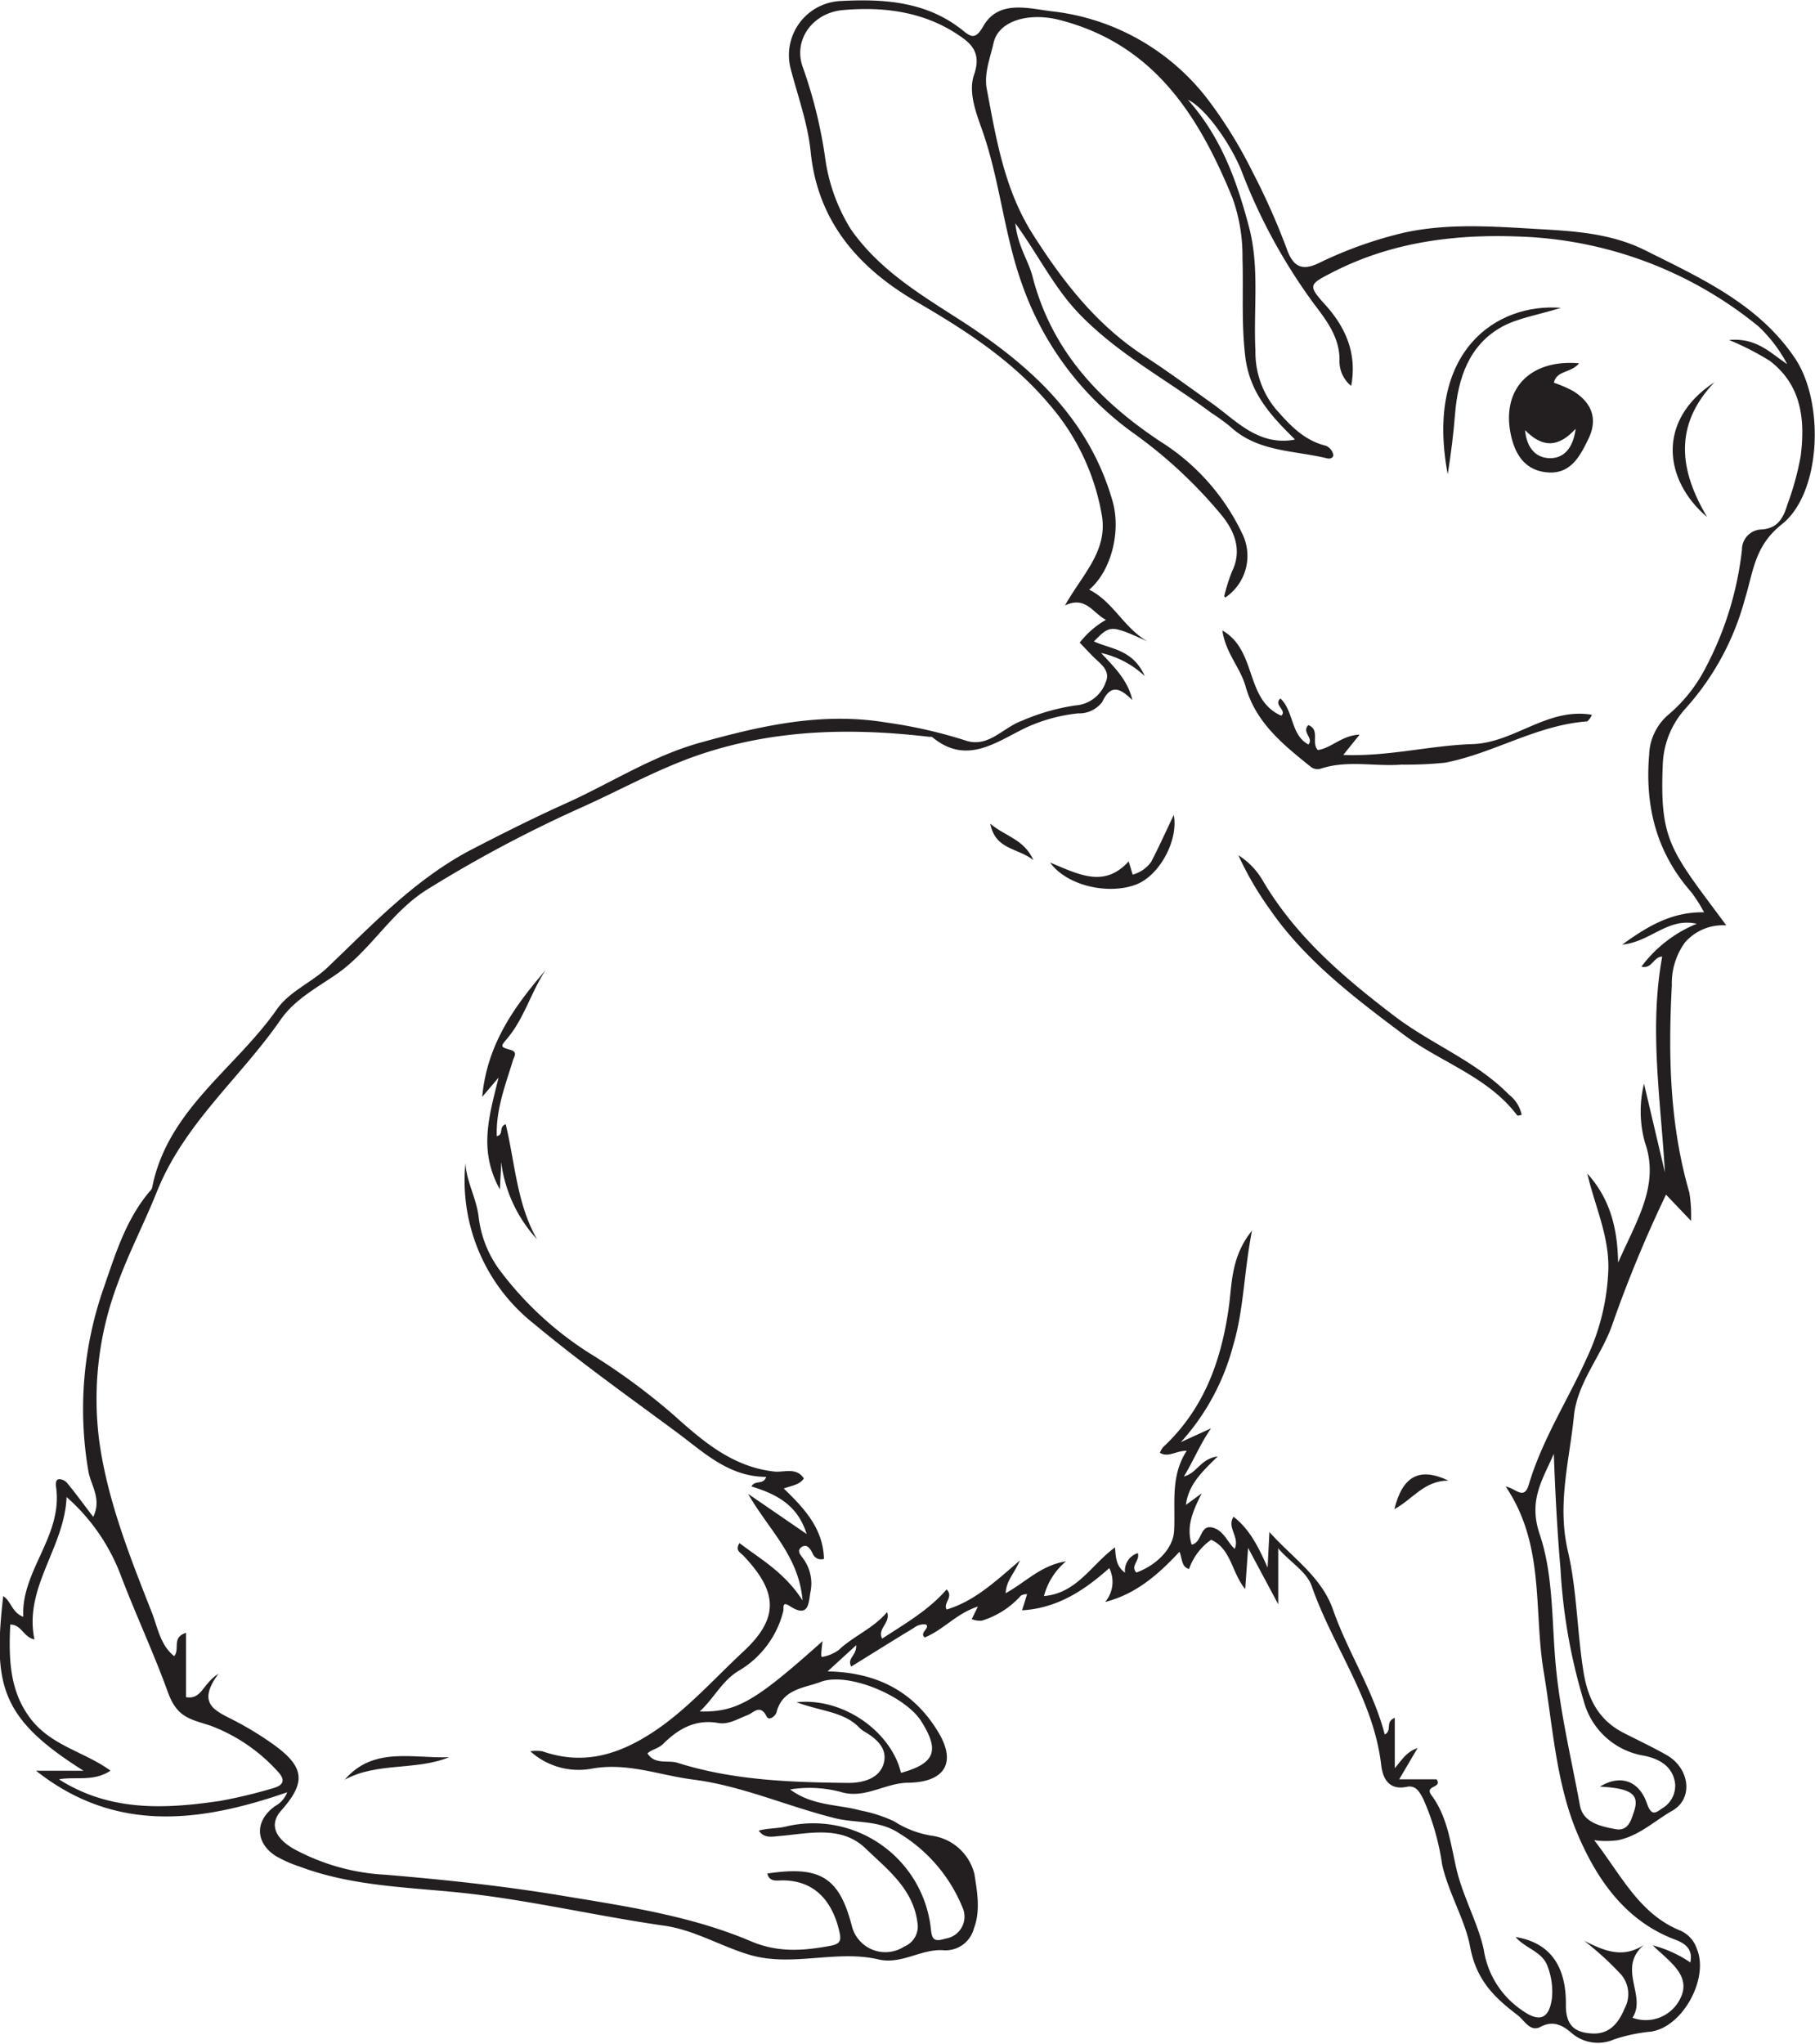 <svg id="Layer_1" data-name="Layer 1" xmlns="http://www.w3.org/2000/svg" viewBox="0 0 180.67 203.42"><defs><style>.cls-1{fill:#231f20;fill-rule:evenodd;}</style></defs><title>S08PHS2.2Lsample_C</title><path class="cls-1" d="M127.24,154.18v5.49l-3-5.61c-0.12,1.69-.19,2.74-0.29,4.1-1.37-1.68-1.38-4-3.39-4.91a5.94,5.94,0,0,0-2.2,2.91c-0.77-.22-0.66-1-0.95-1.72-2.1,2.26-4.32,4.21-7.4,5a3.09,3.09,0,0,0,.41-3.37c-2.55,2.28-5.23,4-8.68,4.2l0.5-1.61a1.29,1.29,0,0,0-.62.15,8.51,8.51,0,0,1-3.89,2.49,2.22,2.22,0,0,1-1-.15l0.61-1.25c-2.12.67-3.44,2.33-5.29,3.07-0.59-.46.64-1,0.09-1.3a1.64,1.64,0,0,0-1.17.35c-2.09,1.26-4.15,2.56-6.24,3.85-0.44-.84.55-1.07,0.5-2.13l-2.85,2.61c4.79,0.09,8.47,1.91,10.93,5.9,2,3.19.72,5.12-2.87,5.18-2.23,0-4.16,1.52-6.46,1a12.1,12.1,0,0,0-5.33-.33c2.24,1.66,4.78,1.47,7,2.09A14.18,14.18,0,0,1,89,181.27a9.76,9.76,0,0,0,3.72,1.43A5.08,5.08,0,0,1,97,186.54c0.25,1.62.63,3.62-.05,5.37a2.91,2.91,0,0,1-3.08,2.19c-2.18-.14-4.11,1.44-6.41.92-4.24-1-8.58.79-12.84-.46-2.87-.85-5.49-2.47-8.49-2.9-6.4-.91-12.71-2.39-19.15-3.16-5.74-.68-11.61-0.64-17.14-2.72a12.24,12.24,0,0,1-2.46-1.1c-2-1.35-2-3.49,0-4.92a2.64,2.64,0,0,0,1.21-1.38c-8.65,3-17.11,4.1-25-2.14H8.32c-8.34-5.24-9-8.58-8-17.39,0.82,0.55.85,1.63,2,2.07-0.25-4.59,4-8.09,3.25-13,0-.27-0.06-0.69.35-0.7a1.07,1.07,0,0,1,.75.37c0.84,1,1.64,2.12,2.61,3.38,0.88-1.81-.26-3.16-0.49-4.59a36.46,36.46,0,0,1,1.51-18.13c1.18-3.41,2.21-6.83,4.58-9.65a1,1,0,0,0,.26-0.37c1.5-7.75,8.27-11.84,12.41-17.76,1.27-1.82,3.47-2.67,5.06-4.19,4.52-4.31,8.8-8.88,14.49-11.81,3.08-1.59,6.17-3.14,9.33-4.56,4.43-2,8.52-4.68,13.29-6,6.08-1.69,12.1-3.06,18.5-2a47,47,0,0,1,7.89,1.79c2.25,0.77,3.73-1.28,5.58-1.95a21.06,21.06,0,0,1,5.37-1.54,3.45,3.45,0,0,0,3-2.3c0.55-1.22-.61-1.9-1.34-2.65l-1.24-1.3a8.82,8.82,0,0,1,2.61-2.27c-1.32-.67-2-2.41-4.08-1.43,1.73-3.08,4.25-5.38,3.68-8.92a22.73,22.73,0,0,0-5.36-11.23c-3.64-4.29-8.29-7.28-13.09-10.07-5.79-3.36-9.84-8-10.54-14.9-0.29-2.87-1.28-5.55-2-8.32a5.39,5.39,0,0,1,5-6.72c4.38-.23,8.63.06,12.23,3,0.85,0.7,1.26.73,2-.58,1.53-2.54,4.43-1.68,6.73-1.4A22.71,22.71,0,0,1,120.31,10a45.28,45.28,0,0,1,4.36,7.09,68.15,68.15,0,0,1,3.47,7.82c0.68,1.83,1.67,2,3.21,1.24a40.46,40.46,0,0,1,8.45-3c4.32-.94,8.71-0.62,13-0.37,3.7,0.21,7.5.39,11,2.15,5.54,2.77,11.22,5.33,14.84,10.67,3,4.38,2.68,13.46-1.27,16.58-2.74,2.17-2.83,4.72-3.67,7.41a26.56,26.56,0,0,1-5.85,10.85A8.74,8.74,0,0,0,165.52,76c-0.33,7.78.78,8.62,6.32,16.1a5,5,0,0,0-4.13,1.72,6.91,6.91,0,0,0-1.29,4.23c-0.37,7-.22,13.87,1.74,20.64a13.87,13.87,0,0,1,.17,2.82l-2.49-2.61a126.34,126.34,0,0,0-5.35,12.94c-1.09,3.13-3.49,5.76-3.82,9.11-0.44,4.44-1.69,8.73-.6,13.42,0.91,3.9.91,8.08,1.57,12.11,0.45,2.72,1.57,4.77,4,6,1.41,0.72,2.85,1.4,4.23,2.18,2.31,1.29,2.76,4.34.57,5.57-1.75,1-3.26,2.48-5.38,2.92a8.77,8.77,0,0,1-2.37,0c2.71,3.5,4.48,7.34,8.58,9a3,3,0,0,1,1.63,1.79c1.28,3-1.5,8-4.74,8.28a16.48,16.48,0,0,0-3.5.76,4,4,0,0,1-4.1-.54c-0.84-.73-1.83-1.46-3.24-0.7-1,.53-1.57-0.65-2.27-1.19-2.3-1.75-4.09-3.46-4.71-6.79-0.5-2.69-2.16-5.35-2.79-8.21a24.76,24.76,0,0,0-1.86-6.47c-0.38-.72-0.73-1.43-1.66-1.24-1.81.37-2.39-.88-2.54-2.15-0.75-6.54-4.8-11.78-6.9-17.78-0.52-1.5-2-2.27-3.41-3.86m-5.32-94.7a17.13,17.13,0,0,1,.76-2.43c1.06-2.15.27-4.05-1-5.62a46.25,46.25,0,0,0-8.75-8.16,30.7,30.7,0,0,1-11.1-14.76c-1.82-5-2.23-10.41-4-15.43-0.63-1.77-1.4-3.79-.81-5.51,0.86-2.48-.58-3.34-2.12-4.32C91.52,1.11,87.79.67,83.95,1c-3.1.25-5.07,3.05-4,5.79a46.56,46.56,0,0,1,2.16,8.72,18.11,18.11,0,0,0,2.58,7.3C87.61,27,91.87,29.45,96,32.13c6.73,4.39,12.42,9.64,14.74,17.72,0.88,3.07-.14,7-2.32,8.84,2.38,1.17,3.49,3.86,5.82,5.15-3.71-1.66-3.71-1.66-5.35,0,1.7,0.78,3.88.79,5.06,3.45a9.26,9.26,0,0,0-4.35-2.3c1.44,1.52,2.68,2.77,3.12,4.69-1.19-1.16-2.12-1.67-3,.18A2.87,2.87,0,0,1,107.31,71a16.52,16.52,0,0,0-5.18,1.42c-3,1.44-5.93,3.79-9.36.92a0.45,0.45,0,0,0-.22,0c-7.67-.9-15.23-0.78-22.7,1.7-4.09,1.36-7.79,3.43-11.67,5.19a129.64,129.64,0,0,0-15.69,8.32c-3.65,2.3-5.62,6.12-9.11,8.49-1.91,1.3-4.09,2.49-5.44,4.44-4,5.79-9.61,10.32-12.34,17.17-1.23,3.07-2.8,6.07-3.94,9.24A32.47,32.47,0,0,0,9.9,143.57c0.84,5.88,3.05,11.42,5.22,16.93,0.58,1.49.84,3.25,2.22,4.33,0.6-.71-0.29-1.85,1.18-2.32v6.41c1.59,0.24,1.6-1.3,3.23-2.34-2.09,2.82-.53,3.59,1.16,4.45a32.37,32.37,0,0,1,4.43,2.68c3,2.2,3.11,3.72.65,6.49-1.15,1.3-.71,2.64,1.17,3.77a21.4,21.4,0,0,0,9.24,2.62c5.81,0.49,11.61,1.1,17.35,2.05,6.43,1.07,12.95,2,19,4.57,2.7,1.15,5.23.95,7.92,0.45,1.05-.2,1.08-0.58.86-1.51-0.65-2.76-2.3-5-5.65-5-0.58,0-1.28.18-1.5-.68,5.24-.8,7.15.37,8.4,5.16a3.44,3.44,0,0,0,5.24,2.1,2.15,2.15,0,0,0,1.31-2.34c-0.42-3.4-3-5.33-5.17-7.42-2.38-2.3-5.6-1.5-8.5-1.24-0.92.08-1.54,0.25-2.14-.53,0.9-.26,1.8-0.19,2.71-0.41a11.77,11.77,0,0,1,14.42,10.08c0.11,1.11.25,1.46,1.49,1.07a2.21,2.21,0,0,0,1.66-3.12,15.48,15.48,0,0,0-6.28-7.35c-2-1.33-4.2-1-6.28-1.48-4.79-1.17-9.33-3.25-14.28-3.88-3.31-.42-6.48-1.71-10-1.09a7.16,7.16,0,0,1-6.17-1.72,4.14,4.14,0,0,1,1.2,0c3.94,1.38,7.38.43,10.82-1.78s6.21-5.38,9.19-8.15c3.66-3.4,3.35-6,0-9.54-0.27-.29-0.86-0.5-0.39-1.25,2.12,1.62,4.47,2.9,6.28,5.71-0.38-4.47-3.36-7-5.42-10.61l5.83,4c-0.94-3-3.14-4-5.5-4.74,0.39-.68,1.16-0.1,1.47-0.95-3.73,0-6.26-2.48-8.88-4.42-4.78-3.54-9.66-7-14.23-10.81a18.15,18.15,0,0,1-6.83-16c0.1,1.86,1.1,3.49,1.32,5.39a11.06,11.06,0,0,0,2.17,5.37,33.72,33.72,0,0,0,8.81,8.13,63.5,63.5,0,0,1,8.4,6.16c2.86,2.56,5.86,5.2,10.06,5.65,0.94,0.1,2.19-.46,2.93.69-0.47.67-1.26,0.71-2,1,2.07,2,3.92,4,4,7a0.9,0.9,0,0,1-1.11-.49c-0.25-.54-0.61-1.07-1.15-0.66s0.07,0.89.3,1.28a4.19,4.19,0,0,1,.64,3.05c-0.22,1-.07,2.83-2.08,1.52-0.83-.54-0.56.21-0.66,0.54a9.55,9.55,0,0,1-4.31,5.83c-1.76,1-2.51,2.74-4,4.12,3.71,0.08,5.51-1,12.23-7-0.19,1.47-.15,1.61,0,1.56a3.92,3.92,0,0,0,1.61-.68c1.48-1.4,3.44-2.14,4.81-3.77,0.4,1.06-1,1.62-.49,2.64,2.3-1.5,4.64-2.84,6.42-4.9,0.74,0.78-.38,1.33,0,2,2.71-.81,4.74-2.68,7.3-4.89-0.63,1.43-1.36,2-1.42,3.27,2-1.11,3.53-2.79,6-3.17a6.71,6.71,0,0,0-2.19,3.45c3.28-.27,4.71-3.12,7.07-4.84,0.09,1,.08,1.84,1,2.52a1.81,1.81,0,0,1,1.27-1.95c0.25,0.72-.78,1.28-0.14,1.93,2-.73,3.65-2.37,3.75-4.12,0.16-2.69-.41-5.42,1.26-8-1.09,0-1.83.71-2.67,0.2a2.12,2.12,0,0,1,.32-0.56c4-3.73,5.75-8.44,6.52-13.79,0.35-2.41.2-5.14,2.33-7.76-0.82,4.16-.81,7.85-1.87,11.4a23,23,0,0,1-5.21,9.65l3-1.37c-1.06,1.52-1.7,3.13-2.7,4.79,1.35-.36,1.63-1.75,3.37-2-1.61,1.57-2.92,2.82-3.17,4.83l1.57-1.15c-0.83,1.68-1.58,3.24-1,5.1,1.12-.18.75-2.2,2.28-1.63,0.94,0.35,1.29,1.38,2,2.06,0.54-1.2-.82-2.11-0.11-3.2,1.55,1.2,2.43,2.88,3.39,5.06l0.18-3.54c2.41,2.68,5.18,4.45,6.34,7.75,1.48,4.23,4,8,5.14,12.4,0.78-.39,0-1.28,1-1.65v5c0.73-.84,1.14-1.61,2.27-2l-1.83,3.11H143c0.62,0.89-1.25.58-.51,1.58,1.62,2.18,1.9,4.83,2.5,7.39,0.65,2.75,2.16,5.41,2.71,8a8.89,8.89,0,0,0,3.78,6c1.72,1.24,2.71.93,3-1.15a6.93,6.93,0,0,0-.4-3.12c-0.51-1.58-2.18-1.8-3.21-3,3.35,0.54,5.06,2.81,5,6.77,0,2,.84,2.75,2.66,2.83s2.66-1.24,3.18-2.48a3,3,0,0,0-.54-3.6,30.49,30.49,0,0,0-3.47-3.14c1.91,0.94,3.78,1.82,5.94.4-2.72,2.33.31,5.06-1.14,7.25a3.82,3.82,0,0,0,4.71-1.81c1.24-2.33-.94-3.7-2.69-5.39a11.88,11.88,0,0,1,3.74,1.7c0.32-1.51-.76-2-1.71-2.35-4.88-1.91-7.65-6.06-9.5-10.4-2.17-5.08-2.48-10.8-3.4-16.28-1-6.07.15-12.55-3.77-18.34,1,0.18,1.83,1.41,2.3-.19,1.34-4.51,3.92-8.46,5.83-12.72a22.44,22.44,0,0,0,2.09-8.72c0.08-3.36-1.37-6.34-2.09-9.51,2.1,2.33,3,5.1,3.06,8.86,1.87-4.27,4.17-7.73,2.66-12a11.58,11.58,0,0,1-.08-5.81l2.08,8.83c-0.41-7.18-1.59-14.3-.27-21.48-0.87,0-1,1.26-2.07,1a13,13,0,0,1,5.51-4.27c-2.92-.64-4.51,1.76-7.42,2.08,2.73-2,5.09-3.27,8.15-3.22a15.81,15.81,0,0,0-1.27-2c-3.46-3.93-4.63-8.51-4.2-13.67a5.49,5.49,0,0,1,2-4.07,15.17,15.17,0,0,0,3.62-4.6A32.89,32.89,0,0,0,173.4,54.7a2,2,0,0,1,1.85-2c1.78-.06,2.3-1.25,2.71-2.59a27.9,27.9,0,0,0,1.29-4.75c0.44-3.58.1-7-3.07-9.44a27.78,27.78,0,0,0-4.06-2.08c2.77-.25,4.14,1.33,5.78,2.4a14.44,14.44,0,0,0-2.86-3.76,39.67,39.67,0,0,0-23.64-8.93c-6.63-.28-13,0.55-18.93,3.64-2.12,1.1-2.3,1.22-.59,3.1,2.08,2.29,3.22,4.89,2.62,8.12a3.14,3.14,0,0,1-1.16-2.6c0-2.29-1.36-4-2.56-5.59A56,56,0,0,1,123.58,17c-1.08-2.69-3.58-6.25-5.33-7.07,3.41,3.85,4.93,8.28,6.13,12.86,1,4,.38,8.06.59,12.09A8.87,8.87,0,0,0,127,40.72c1.43,1.62,2.79,3.11,5,3.65a1.28,1.28,0,0,1,.7.81c0.12,0.38-.31.52-0.59,0.44-3.31-.81-6.94-0.62-9.68-3.19a20.87,20.87,0,0,0-1.83-1.32c-4.33-3.24-9.14-5.76-13-9.7-2.59-2.62-4.12-5.84-6.53-9.19,0.23,2.29,1.3,3.7,1.71,5.3,1.89,7.32,6.58,12.34,12.71,16.41a21.92,21.92,0,0,1,8.15,9.15,5,5,0,0,1-1.67,6.39m6.93-15.74c-2.45-2.41-4.5-4.64-4.94-8.22-0.4-3.3-.18-6.55-0.28-9.82a17.14,17.14,0,0,0-1-6C119.33,11.52,114.88,4.42,105.52,2c-3-.79-6.11,0-6.62,2.28-0.34,1.53-1,3.1-.65,4.7,0.94,5,1.77,10,4.62,14.43,3,4.7,6.29,8.92,11,12,2.32,1.5,4.58,3.17,6.84,4.78s4.52,4.2,8.09,3.58M5.91,177.12c5.07,3.2,10.51,2.93,16,2.12A49.27,49.27,0,0,0,27.1,178c1.1-.29,1.4-0.81.5-1.74a17.11,17.11,0,0,0-6.68-4.52c-2-.65-3.29-0.79-4.2-3.3-1.41-3.9-3.2-7.72-4.69-11.63A19.53,19.53,0,0,0,6.63,149c-0.22,5.08-4.28,9-3.2,14.17-1.11-.23-1.3-1.5-2.41-1.48C0.87,165,.92,168.23,3,171s5.42,3.34,8,5.23c-1.66,1.11-3.39.58-5.09,0.85m83.81-.64c3.34-.93,3.84-2.18,2-5.1-1.55-2.52-7.32-5-10.07-3.93-1.6.6-3.76,0.69-4.35,3-0.09.36-.75,0.93-1,0.41-0.62-1.25-1.3-.35-1.84-0.14-1,.38-1.94,1-3,0.8-2.27-.4-4,0.64-5.45,2.09-0.48.47-1.15,0.55-1.56,0.94,0.76,1.17,2,.63,3,0.94,5.53,1.75,11.29,1.94,17,2,1.45,0,3.08-.43,3.51-1.92s-0.7-2.49-1.95-3.21a2.49,2.49,0,0,1-.53-0.43c-1.52-1.53-3.73-1.56-6.19-2.47,4.73-.49,9.43,3,10.39,7m69.61,1.38c2-1.2,3.87-.61,4.67,1.74,0.43,1.25.89,0.87,1.45,0.47a2.62,2.62,0,0,0,1.34-2.44c-0.2-1.83-1.69-2.55-3.11-2.83a7.44,7.44,0,0,1-6-5.48,55.74,55.74,0,0,1-2.3-13.07c-0.33-3.82-.53-7.65-0.67-11.5-1.09,2.55-2.56,4.59-1.41,8,1.4,4.12,1.19,8.79,1.62,13.23,0.45,4.65,1.55,9.19,2.39,13.77,0.31,1.68,2,2.08,3.55,2.36,1.25,0.23,1.54-.88,1.81-1.68,0.61-1.76-.17-2.37-3.34-2.55" transform="translate(0 0)"/><path class="cls-1" d="M157.19,36.16c-0.85,1-2.23.68-2.51,1.93a13.14,13.14,0,0,1,1.9.82c1.84,1.14,2.52,2.75,1.53,4.78-0.83,1.71-1.75,3.48-4,3.33s-3.27-1.73-3.7-3.68c-1-4.56,1.83-7.62,6.82-7.18m-0.42,6.55c-1.75,1.89-3.31,1.82-5,.1,0.17,1.84,1.12,2.76,2.45,2.79s2.31-.9,2.58-2.89" transform="translate(0 0)"/><path class="cls-1" d="M135.32,73.14l-1.61,2c4.53,0.17,8.65-.95,12.85-1.08s7.44-3.67,11.9-2.92a1.79,1.79,0,0,1-.46.66c-5,.35-9.3,3.17-14.15,4.11a38.52,38.52,0,0,1-4.34.19c-2.65.21-5.34-.47-8,0.39a1.09,1.09,0,0,1-1.07-.2c-2.72-2.19-5.44-4.36-6.46-8-0.52-1.85-2-3.33-2.3-5.54,3.49,2,2.21,6.88,5.86,8.48,0.62-.52-0.83-1.08-0.08-1.71,1.34,1.26,1,3.61,2.78,4.58,0.57-.64-0.71-1.21,0-1.93,1.19,0.46.26,1.78,0.94,2.48,1.34-.19,2.35-1.42,4.08-1.53" transform="translate(0 0)"/><path class="cls-1" d="M49.88,115.75c0,0.66-.06,1.33-0.12,2.63-2.14-3.88-1.09-7.23-.13-11.13L48,109.17c0.48-5.23,3.2-9,6.3-12.6-1.45,2.19-2.12,4.81-3.86,6.85-0.65.76-.61,0.79,0.4,1.08,0.7,0.2.34,0.66,0.23,1-0.75,2.47-1.71,4.89-1.62,7.58,0.75-.16.14-0.92,0.89-1.19,0.93,3.85,1.1,7.91,3.11,11.44a13.86,13.86,0,0,1-3.55-7.59" transform="translate(0 0)"/><path class="cls-1" d="M123.27,85.12a7.35,7.35,0,0,1,2.38,2.44c3.28,5.61,8.06,9.69,13.2,13.6,3.68,2.79,8.09,4.46,11.36,7.79a3.42,3.42,0,0,1,1.26,2,1,1,0,0,1-.43.08c-2.91-3.87-7.56-5.26-11.24-8-4.92-3.68-9.89-7.44-13.42-12.56a32.08,32.08,0,0,1-3.11-5.35" transform="translate(0 0)"/><path class="cls-1" d="M155.38,30.64c-2.3.71-4.22,1-5.83,1.86-3.35,1.83-4.42,5.19-4.71,8.7-0.16,2-.39,3.88-0.73,6C141.8,34.9,149,30.13,155.38,30.64" transform="translate(0 0)"/><path class="cls-1" d="M104.54,85.85c2.9,1.21,5.4,2.54,7.81-.12l0.4,1.32a3.34,3.34,0,0,0,1.84-1.27c0.79-1.52,1.49-3.08,2.25-4.67,0.48,2.53-1.41,6-3.71,6.91-2.75,1.07-6.91.16-8.59-2.16" transform="translate(0 0)"/><path class="cls-1" d="M169.93,51.46c-4.29-3.63-5.09-9.6.73-13.42-4.1,4.31-3.48,8.79-.73,13.42" transform="translate(0 0)"/><path class="cls-1" d="M34.31,177.13c2.88-3.35,6.8-2.09,10.4-2.24-3.33,1.36-7.16.47-10.4,2.24" transform="translate(0 0)"/><path class="cls-1" d="M138.8,150.2c0.82-3.3,2.49-4.21,5.38-2.84-2.43,0-3.55,1.86-5.38,2.84" transform="translate(0 0)"/><path class="cls-1" d="M102.87,85.6c-1.62-1.25-3.77-1-4.3-3.62,1.53,1.29,3.33,1.51,4.3,3.62" transform="translate(0 0)"/></svg>